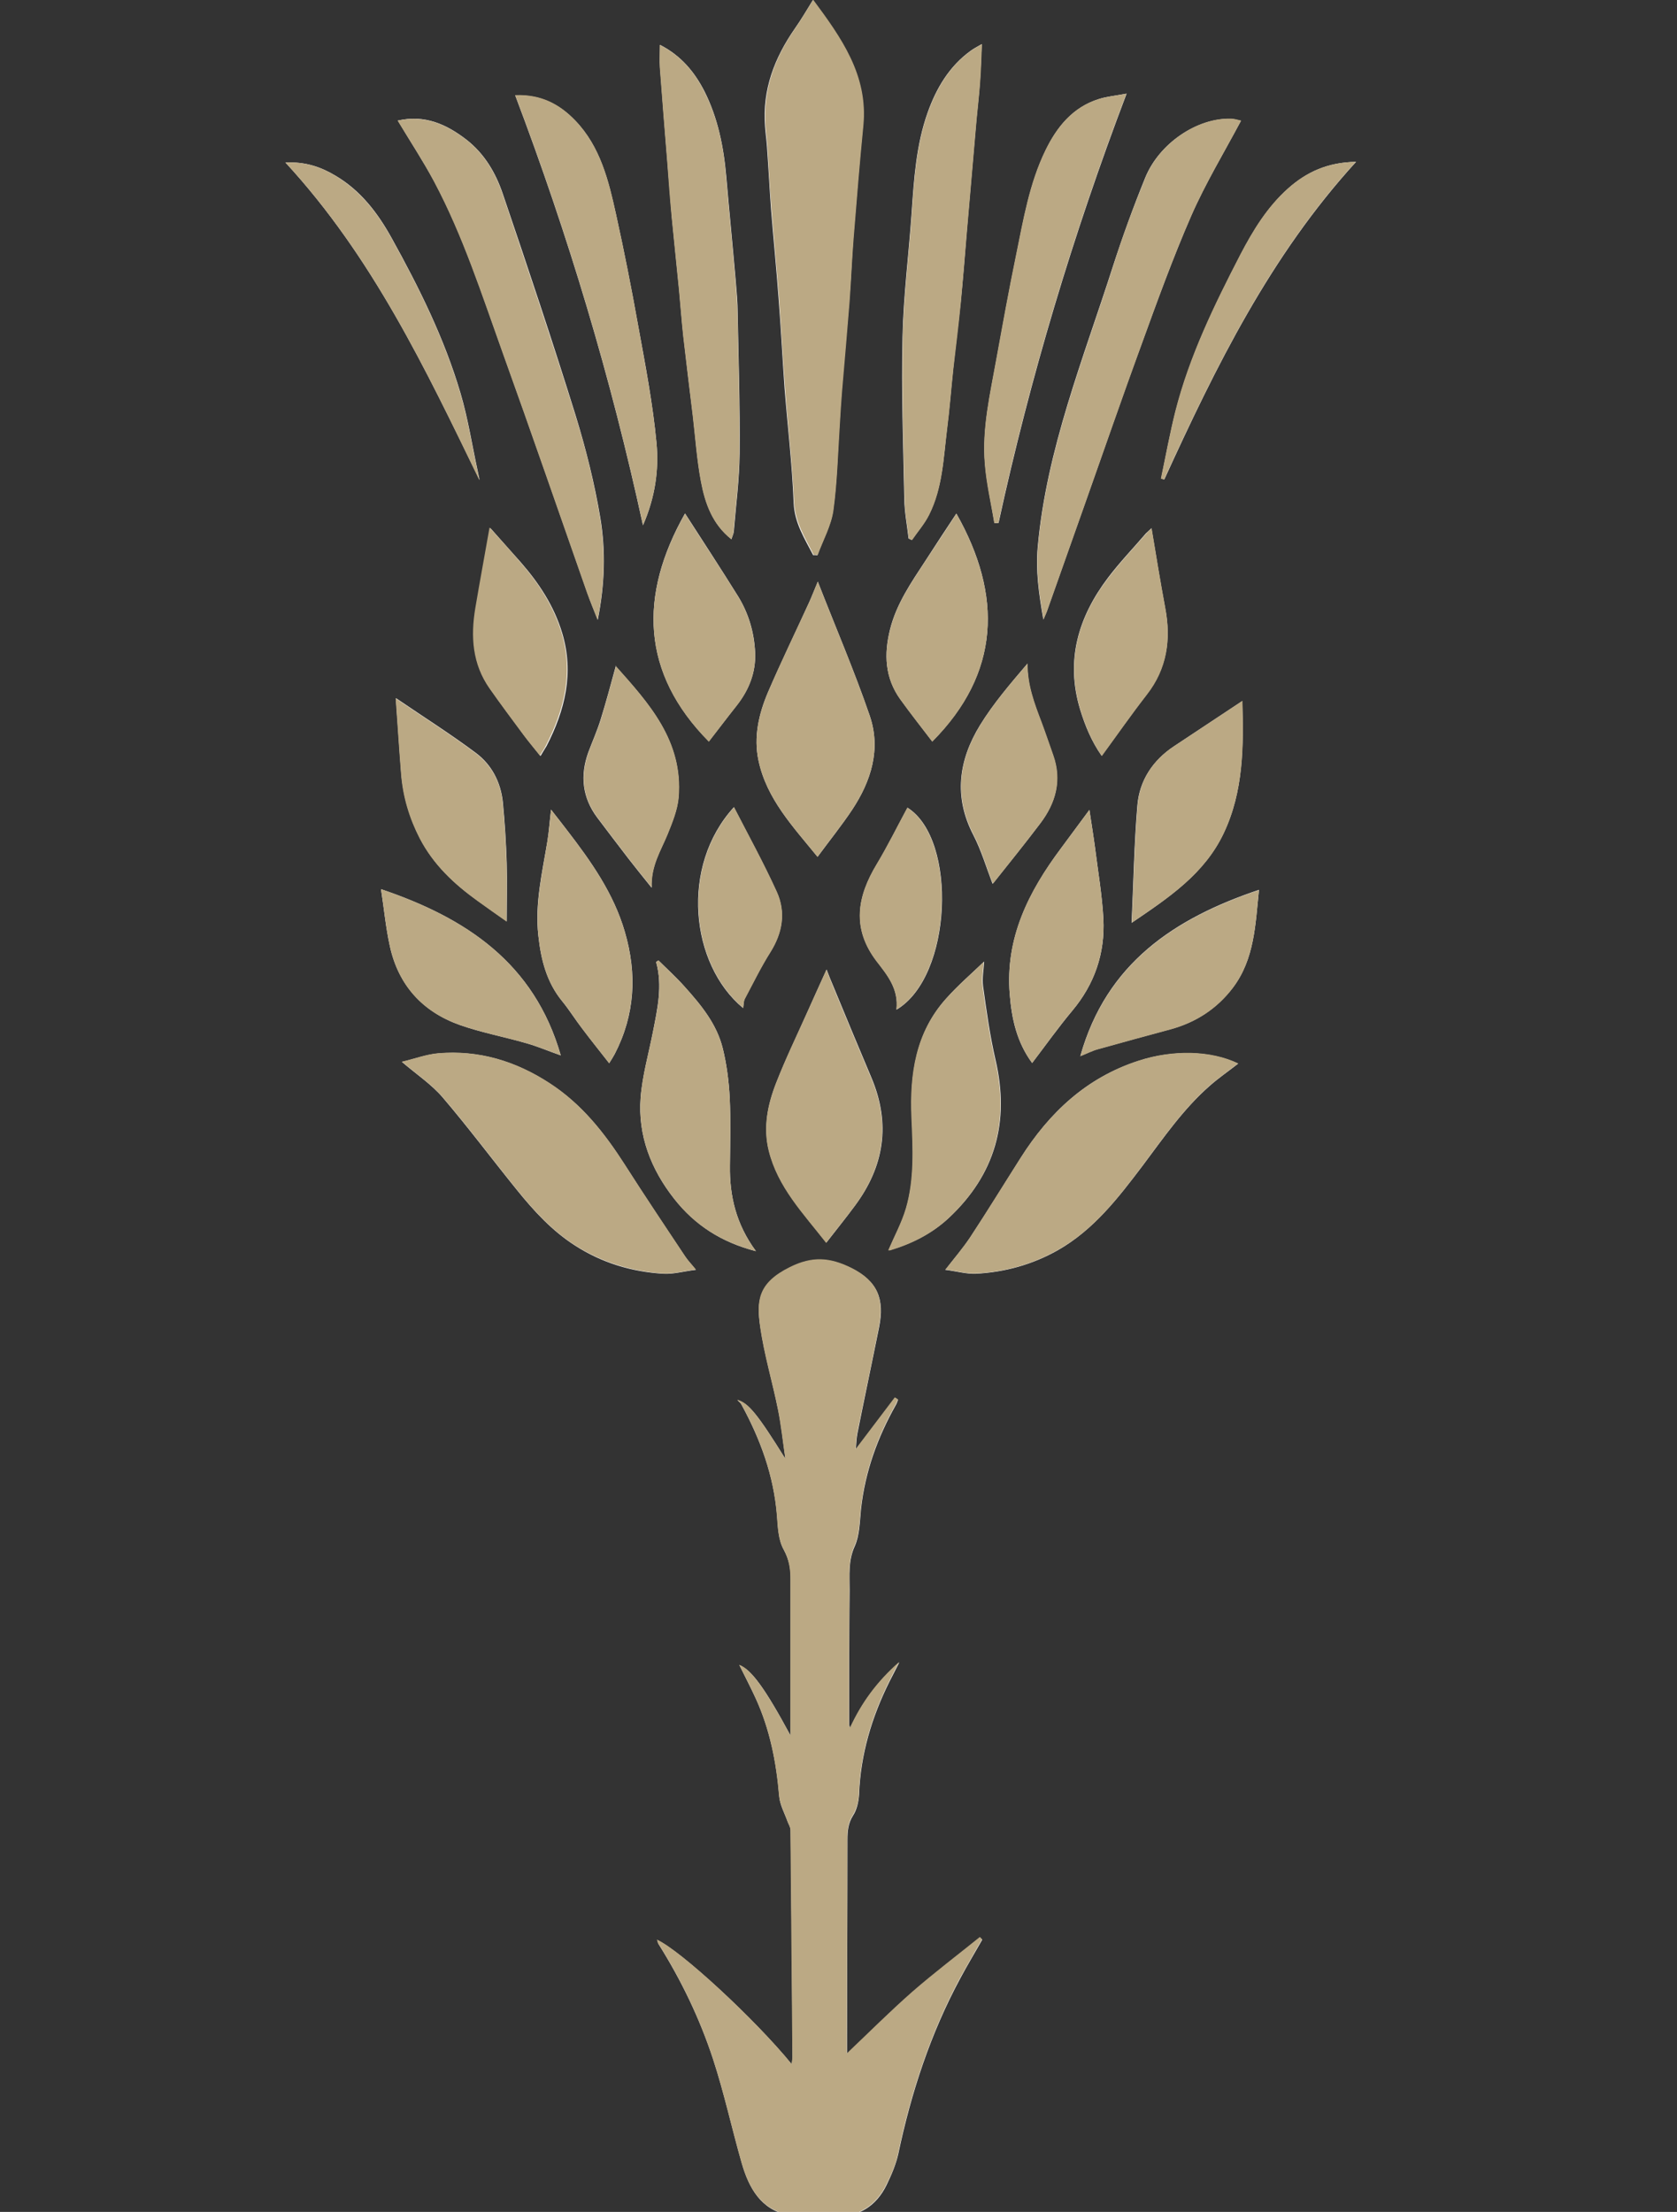 <svg width="47" height="62" viewBox="0 0 47 62" fill="none" xmlns="http://www.w3.org/2000/svg">
              <rect x="0" y="0" width="47" height="62" fill="#333333" stroke="none"/>
              <g clip-path="url(#clip0_3464_49710)">
                <path d="M27.521 54.361L27.467 54.306C26.834 54.817 26.182 55.31 25.567 55.846C24.939 56.394 24.354 56.985 23.739 57.57C23.739 57.405 23.739 57.235 23.739 57.07C23.739 55.237 23.751 53.398 23.751 51.565C23.751 51.328 23.769 51.109 23.908 50.889C24.017 50.725 24.065 50.494 24.077 50.293C24.119 49.172 24.433 48.131 24.927 47.138C25.006 46.98 25.09 46.822 25.205 46.596C24.578 47.144 24.143 47.741 23.829 48.435C23.805 48.387 23.799 48.35 23.799 48.307C23.799 47.059 23.799 45.817 23.811 44.569C23.811 44.154 23.769 43.746 23.956 43.339C24.095 43.028 24.095 42.65 24.131 42.297C24.246 41.25 24.596 40.288 25.108 39.38C25.133 39.338 25.151 39.283 25.169 39.234C25.139 39.216 25.114 39.198 25.084 39.179C24.71 39.673 24.336 40.166 23.986 40.629C23.998 40.507 23.998 40.343 24.029 40.184C24.228 39.185 24.439 38.193 24.638 37.2C24.795 36.415 24.596 35.916 23.866 35.55C23.262 35.252 22.768 35.215 22.146 35.526C21.247 35.976 21.205 36.47 21.308 37.188C21.422 37.974 21.652 38.741 21.809 39.52C21.899 39.953 21.941 40.391 22.014 40.897C21.229 39.636 20.976 39.326 20.668 39.246C20.723 39.301 20.765 39.332 20.783 39.374C21.314 40.349 21.688 41.365 21.778 42.486C21.802 42.809 21.815 43.168 21.965 43.436C22.122 43.722 22.165 43.99 22.159 44.288C22.159 44.642 22.159 44.989 22.159 45.342V48.655C21.441 47.321 21.055 46.797 20.723 46.675C20.873 46.98 21.036 47.291 21.181 47.607C21.579 48.478 21.76 49.398 21.839 50.347C21.857 50.591 21.989 50.822 22.074 51.06C22.104 51.139 22.159 51.224 22.159 51.303C22.183 53.423 22.201 55.548 22.213 57.667C22.213 57.722 22.201 57.783 22.189 57.862C21.157 56.595 19.076 54.677 18.418 54.379C18.436 54.421 18.436 54.458 18.454 54.488C19.094 55.505 19.613 56.583 19.987 57.722C20.3 58.678 20.512 59.664 20.789 60.633C20.988 61.327 21.326 61.942 22.098 62.088C22.52 62.167 22.967 62.124 23.407 62.131C24.071 62.143 24.559 61.838 24.849 61.242C24.982 60.968 25.108 60.675 25.175 60.377C25.537 58.654 26.08 56.997 26.918 55.444C27.111 55.085 27.322 54.732 27.527 54.373L27.521 54.361ZM22.804 15.558C22.84 15.558 22.87 15.558 22.907 15.565C23.057 15.15 23.287 14.742 23.347 14.316C23.462 13.512 23.474 12.69 23.528 11.88C23.546 11.576 23.564 11.277 23.588 10.973C23.654 10.133 23.733 9.292 23.799 8.458C23.848 7.861 23.872 7.265 23.914 6.674C23.998 5.626 24.083 4.573 24.185 3.526C24.324 2.107 23.564 1.065 22.78 0.006C22.611 0.28 22.454 0.548 22.279 0.797C21.706 1.62 21.362 2.515 21.441 3.538C21.453 3.727 21.483 3.921 21.495 4.11C21.537 4.695 21.567 5.279 21.61 5.87C21.676 6.698 21.76 7.532 21.821 8.361C21.887 9.201 21.929 10.047 21.989 10.888C22.074 11.953 22.201 13.019 22.243 14.091C22.267 14.663 22.551 15.096 22.792 15.565L22.804 15.558ZM19.504 35.593C19.371 35.428 19.275 35.331 19.203 35.221C18.629 34.363 18.056 33.504 17.501 32.633C16.934 31.75 16.301 30.946 15.408 30.368C14.449 29.741 13.417 29.43 12.277 29.528C11.945 29.558 11.626 29.68 11.264 29.765C11.686 30.124 12.096 30.398 12.404 30.758C13.122 31.598 13.785 32.487 14.485 33.352C14.962 33.943 15.468 34.497 16.114 34.911C16.868 35.398 17.7 35.648 18.581 35.702C18.865 35.721 19.16 35.635 19.504 35.593ZM26.49 35.593C26.822 35.635 27.093 35.715 27.352 35.702C28.161 35.66 28.933 35.447 29.645 35.045C30.652 34.472 31.34 33.577 32.022 32.676C32.607 31.896 33.162 31.087 33.898 30.441C34.151 30.216 34.429 30.027 34.7 29.814C33.934 29.448 32.872 29.424 31.913 29.735C30.453 30.203 29.41 31.184 28.601 32.463C28.131 33.206 27.672 33.955 27.19 34.685C26.991 34.984 26.755 35.258 26.49 35.599V35.593ZM29.241 17.367C29.295 17.239 29.319 17.19 29.337 17.142C29.693 16.143 30.043 15.138 30.399 14.139C30.93 12.642 31.443 11.143 31.992 9.652C32.432 8.44 32.872 7.228 33.385 6.047C33.783 5.139 34.302 4.281 34.779 3.386C34.712 3.373 34.604 3.337 34.489 3.331C33.548 3.306 32.486 4.019 32.094 4.987C31.762 5.803 31.461 6.631 31.189 7.472C30.363 10.053 29.331 12.587 29.084 15.327C29.023 15.991 29.114 16.642 29.241 17.367ZM11.149 3.379C11.505 3.976 11.867 4.524 12.175 5.097C12.983 6.613 13.508 8.257 14.087 9.871C14.895 12.118 15.673 14.377 16.464 16.63C16.542 16.861 16.639 17.081 16.753 17.373C16.952 16.374 16.977 15.437 16.826 14.523C16.663 13.549 16.422 12.587 16.132 11.643C15.486 9.566 14.793 7.496 14.093 5.438C13.894 4.847 13.58 4.311 13.073 3.915C12.506 3.477 11.897 3.209 11.155 3.379H11.149ZM25.47 15.096L25.555 15.138C25.718 14.901 25.911 14.681 26.037 14.426C26.411 13.677 26.442 12.848 26.538 12.039C26.61 11.478 26.653 10.912 26.713 10.346C26.779 9.719 26.858 9.097 26.924 8.47C26.991 7.813 27.039 7.155 27.093 6.503C27.184 5.456 27.274 4.402 27.365 3.355C27.395 3.02 27.437 2.679 27.461 2.344C27.485 1.997 27.497 1.644 27.515 1.236C27.377 1.315 27.286 1.364 27.202 1.425C26.605 1.857 26.242 2.472 26.001 3.148C25.675 4.061 25.615 5.017 25.549 5.974C25.47 7.124 25.32 8.275 25.295 9.432C25.259 10.949 25.314 12.471 25.344 13.987C25.35 14.359 25.422 14.724 25.464 15.096H25.47ZM18.497 1.26C18.497 1.498 18.485 1.693 18.497 1.888C18.563 2.783 18.635 3.678 18.708 4.573C18.75 5.072 18.786 5.578 18.828 6.077C18.895 6.759 18.967 7.441 19.034 8.123C19.076 8.562 19.106 9 19.154 9.432C19.239 10.175 19.329 10.918 19.42 11.655C19.492 12.27 19.534 12.891 19.649 13.5C19.764 14.109 19.969 14.694 20.5 15.114C20.524 15.029 20.56 14.962 20.566 14.895C20.626 14.164 20.723 13.433 20.729 12.702C20.741 11.393 20.699 10.09 20.674 8.781C20.674 8.476 20.644 8.172 20.62 7.873C20.536 6.899 20.439 5.925 20.355 4.951C20.282 4.116 20.119 3.306 19.745 2.563C19.468 2.021 19.094 1.565 18.503 1.26H18.497ZM22.919 16.307C22.816 16.551 22.75 16.727 22.671 16.898C22.291 17.732 21.887 18.561 21.525 19.401C21.266 20.01 21.115 20.661 21.26 21.325C21.489 22.397 22.225 23.17 22.913 24.017C23.25 23.56 23.588 23.14 23.884 22.695C24.415 21.891 24.698 20.996 24.372 20.052C23.944 18.804 23.419 17.586 22.919 16.301V16.307ZM23.154 34.838C23.443 34.466 23.709 34.137 23.956 33.802C24.783 32.694 24.97 31.501 24.421 30.203C24.065 29.363 23.715 28.517 23.365 27.67C23.299 27.512 23.232 27.354 23.166 27.177C22.979 27.585 22.81 27.963 22.641 28.34C22.346 29.01 22.02 29.674 21.754 30.356C21.519 30.959 21.386 31.592 21.549 32.25C21.802 33.267 22.508 33.997 23.16 34.831L23.154 34.838ZM27.865 14.663C27.907 14.663 27.944 14.663 27.986 14.657C28.873 10.577 30.067 6.595 31.575 2.624C31.268 2.685 31.02 2.703 30.797 2.777C30.073 3.002 29.621 3.556 29.307 4.208C28.855 5.133 28.686 6.156 28.481 7.155C28.282 8.117 28.107 9.085 27.932 10.047C27.757 11.028 27.521 12.002 27.606 13.007C27.654 13.561 27.781 14.115 27.871 14.663H27.865ZM14.437 2.667C15.927 6.601 17.121 10.577 18.02 14.724C18.364 13.939 18.466 13.171 18.4 12.428C18.298 11.326 18.087 10.23 17.887 9.14C17.7 8.093 17.495 7.051 17.266 6.016C17.055 5.066 16.826 4.11 16.12 3.379C15.68 2.923 15.161 2.649 14.437 2.673V2.667ZM21.181 35.063C20.632 34.314 20.445 33.528 20.457 32.676C20.463 32.043 20.481 31.403 20.451 30.77C20.427 30.307 20.367 29.838 20.258 29.394C20.089 28.699 19.643 28.164 19.178 27.646C18.949 27.39 18.696 27.159 18.454 26.921C18.43 26.933 18.412 26.952 18.388 26.964C18.575 27.634 18.424 28.279 18.298 28.931C18.177 29.546 18.002 30.155 17.954 30.77C17.875 31.829 18.243 32.773 18.895 33.602C19.474 34.338 20.216 34.819 21.181 35.069V35.063ZM24.903 35.032C24.903 35.032 24.933 35.045 24.97 35.032C25.573 34.85 26.128 34.57 26.592 34.137C27.889 32.925 28.306 31.446 27.901 29.71C27.745 29.034 27.648 28.34 27.552 27.646C27.521 27.421 27.57 27.183 27.582 26.952C27.226 27.293 26.852 27.616 26.526 27.981C25.669 28.931 25.5 30.094 25.555 31.324C25.591 32.176 25.639 33.035 25.398 33.863C25.283 34.265 25.078 34.637 24.909 35.026L24.903 35.032ZM26.803 14.395C26.526 14.815 26.23 15.26 25.941 15.711C25.543 16.32 25.127 16.916 24.945 17.641C24.771 18.335 24.801 18.999 25.229 19.596C25.531 20.016 25.85 20.418 26.128 20.783C28.028 18.871 28.107 16.697 26.803 14.395ZM19.197 14.395C17.899 16.691 17.966 18.865 19.866 20.783C20.113 20.466 20.373 20.119 20.644 19.778C20.988 19.346 21.187 18.847 21.163 18.293C21.139 17.732 20.982 17.196 20.686 16.715C20.198 15.93 19.691 15.156 19.197 14.389V14.395ZM15.444 22.695C15.402 23.042 15.384 23.316 15.342 23.578C15.197 24.455 14.986 25.326 15.088 26.227C15.161 26.897 15.318 27.53 15.758 28.066C15.957 28.31 16.126 28.584 16.319 28.833C16.56 29.156 16.814 29.467 17.073 29.802C17.139 29.698 17.188 29.619 17.23 29.54C17.797 28.444 17.857 27.299 17.513 26.124C17.2 25.04 16.56 24.138 15.885 23.262C15.752 23.091 15.619 22.914 15.444 22.695ZM28.927 29.796C29.307 29.296 29.663 28.797 30.049 28.334C30.677 27.585 30.972 26.726 30.924 25.758C30.888 25.088 30.773 24.425 30.689 23.755C30.646 23.432 30.592 23.103 30.532 22.701C30.23 23.109 29.983 23.444 29.735 23.779C28.831 24.991 28.167 26.294 28.3 27.877C28.354 28.553 28.493 29.205 28.927 29.796ZM11.095 19.577C11.149 20.32 11.191 21.002 11.245 21.684C11.3 22.324 11.475 22.927 11.77 23.499C12.15 24.236 12.729 24.778 13.387 25.247C13.665 25.448 13.942 25.642 14.201 25.825C14.201 25.265 14.214 24.723 14.201 24.181C14.183 23.615 14.147 23.042 14.093 22.482C14.033 21.922 13.779 21.435 13.339 21.106C12.639 20.582 11.897 20.113 11.101 19.571L11.095 19.577ZM31.714 25.868C32.764 25.155 33.747 24.498 34.29 23.365C34.857 22.178 34.851 20.911 34.815 19.651C34.163 20.083 33.53 20.503 32.896 20.923C32.311 21.313 31.937 21.873 31.877 22.567C31.786 23.639 31.768 24.723 31.714 25.874V25.868ZM35.285 24.942C32.914 25.74 31.008 27 30.278 29.601C30.459 29.528 30.61 29.448 30.773 29.406C31.449 29.217 32.118 29.034 32.794 28.852C33.506 28.663 34.097 28.279 34.549 27.689C35.165 26.879 35.183 25.904 35.285 24.936V24.942ZM10.678 24.924C10.763 25.466 10.811 26.002 10.926 26.519C11.167 27.622 11.849 28.358 12.886 28.73C13.49 28.943 14.129 29.059 14.751 29.241C15.076 29.333 15.384 29.467 15.716 29.582C14.974 26.994 13.061 25.728 10.678 24.924ZM32.275 14.803C32.245 14.834 32.179 14.889 32.118 14.949C31.762 15.364 31.382 15.759 31.05 16.198C30.218 17.3 29.856 18.512 30.272 19.888C30.411 20.339 30.586 20.771 30.875 21.185C31.31 20.594 31.708 20.022 32.136 19.468C32.703 18.737 32.824 17.927 32.655 17.044C32.516 16.301 32.396 15.552 32.269 14.797L32.275 14.803ZM13.737 14.803C13.604 15.565 13.466 16.307 13.339 17.056C13.2 17.854 13.254 18.621 13.737 19.309C14.045 19.748 14.364 20.174 14.684 20.607C14.829 20.801 14.98 20.984 15.149 21.191C15.215 21.075 15.269 20.996 15.318 20.911C15.836 19.906 16.096 18.859 15.752 17.732C15.523 16.977 15.1 16.338 14.588 15.753C14.304 15.431 14.021 15.114 13.749 14.809L13.737 14.803ZM27.823 24.766C27.823 24.766 27.835 24.766 27.853 24.735C28.288 24.187 28.728 23.645 29.15 23.085C29.585 22.512 29.765 21.879 29.512 21.167C29.404 20.862 29.301 20.552 29.186 20.247C28.987 19.724 28.788 19.2 28.794 18.603C28.318 19.163 27.841 19.718 27.467 20.326C26.87 21.301 26.719 22.33 27.28 23.408C27.503 23.84 27.642 24.315 27.817 24.772L27.823 24.766ZM17.26 18.664C17.121 19.169 16.988 19.675 16.832 20.174C16.735 20.485 16.602 20.783 16.488 21.088C16.253 21.739 16.319 22.36 16.741 22.921C17.031 23.304 17.32 23.688 17.616 24.071C17.809 24.321 18.008 24.565 18.261 24.881C18.237 24.266 18.521 23.846 18.708 23.383C18.84 23.055 18.985 22.701 19.015 22.354C19.148 20.759 18.171 19.699 17.248 18.664H17.26ZM25.12 28.304C26.695 27.384 26.84 23.523 25.434 22.64C25.151 23.164 24.885 23.706 24.578 24.218C24.023 25.131 23.866 26.02 24.572 26.946C24.867 27.329 25.193 27.719 25.127 28.304H25.12ZM20.572 22.622C19.052 24.279 19.347 27.031 20.825 28.255C20.843 28.17 20.837 28.066 20.873 27.993C21.103 27.555 21.326 27.104 21.591 26.684C21.929 26.142 22.026 25.569 21.766 24.997C21.398 24.187 20.97 23.408 20.566 22.622H20.572ZM32.541 13.415C32.571 13.421 32.601 13.433 32.631 13.439C34.073 10.285 35.593 7.179 38.006 4.536C37.21 4.549 36.618 4.823 36.1 5.285C35.521 5.803 35.123 6.455 34.767 7.137C34.037 8.549 33.343 9.98 32.945 11.533C32.788 12.154 32.673 12.788 32.541 13.421V13.415ZM8 4.555C10.437 7.198 11.921 10.334 13.441 13.457C13.423 13.372 13.405 13.287 13.387 13.196C13.23 12.471 13.116 11.728 12.905 11.016C12.452 9.481 11.746 8.062 10.974 6.668C10.582 5.961 10.105 5.34 9.406 4.926C9.001 4.683 8.567 4.53 8.006 4.555H8Z" fill="white" />
                <path d="M27.521 54.361C27.316 54.72 27.111 55.073 26.912 55.432C26.079 56.985 25.53 58.641 25.169 60.365C25.108 60.663 24.982 60.955 24.843 61.229C24.553 61.826 24.071 62.131 23.401 62.118C22.967 62.112 22.514 62.155 22.092 62.076C21.32 61.93 20.982 61.315 20.783 60.62C20.505 59.652 20.294 58.666 19.981 57.71C19.607 56.571 19.088 55.487 18.448 54.476C18.43 54.446 18.424 54.409 18.412 54.367C19.07 54.665 21.151 56.589 22.183 57.85C22.195 57.771 22.207 57.71 22.207 57.655C22.189 55.536 22.17 53.411 22.152 51.291C22.152 51.206 22.098 51.127 22.068 51.048C21.989 50.81 21.857 50.579 21.833 50.335C21.754 49.385 21.573 48.466 21.175 47.595C21.03 47.279 20.867 46.962 20.717 46.663C21.048 46.791 21.434 47.315 22.152 48.642V45.33C22.152 44.977 22.152 44.63 22.152 44.276C22.152 43.972 22.116 43.71 21.959 43.424C21.808 43.156 21.796 42.797 21.772 42.474C21.682 41.353 21.308 40.33 20.777 39.362C20.753 39.319 20.71 39.289 20.662 39.234C20.97 39.319 21.223 39.63 22.008 40.885C21.935 40.379 21.887 39.941 21.802 39.508C21.646 38.729 21.41 37.962 21.302 37.176C21.199 36.451 21.241 35.958 22.14 35.514C22.768 35.203 23.256 35.24 23.86 35.538C24.59 35.903 24.788 36.403 24.632 37.188C24.439 38.187 24.221 39.179 24.022 40.172C23.992 40.33 23.992 40.495 23.98 40.617C24.33 40.154 24.704 39.66 25.078 39.167C25.108 39.186 25.132 39.204 25.163 39.222C25.145 39.271 25.126 39.319 25.102 39.368C24.59 40.276 24.24 41.238 24.125 42.285C24.089 42.638 24.089 43.016 23.95 43.326C23.763 43.74 23.811 44.148 23.805 44.556C23.793 45.805 23.793 47.047 23.793 48.295C23.793 48.338 23.793 48.375 23.823 48.423C24.143 47.729 24.577 47.132 25.199 46.584C25.084 46.803 25 46.962 24.921 47.126C24.427 48.119 24.113 49.16 24.071 50.281C24.065 50.481 24.01 50.707 23.902 50.877C23.763 51.097 23.745 51.316 23.745 51.553C23.745 53.386 23.739 55.225 23.733 57.058C23.733 57.229 23.733 57.399 23.733 57.557C24.348 56.973 24.939 56.382 25.561 55.834C26.176 55.298 26.828 54.805 27.461 54.294L27.515 54.348L27.521 54.361Z" fill="#BBA984" />
                <path d="M22.804 15.553C22.569 15.084 22.286 14.652 22.255 14.079C22.207 13.007 22.081 11.942 22.002 10.876C21.936 10.036 21.893 9.189 21.833 8.349C21.767 7.521 21.688 6.686 21.622 5.858C21.574 5.274 21.544 4.689 21.507 4.098C21.495 3.91 21.465 3.715 21.453 3.526C21.381 2.503 21.718 1.608 22.292 0.786C22.466 0.536 22.617 0.268 22.792 -0.006C23.576 1.054 24.331 2.101 24.198 3.514C24.095 4.561 24.011 5.609 23.926 6.662C23.878 7.259 23.854 7.856 23.812 8.446C23.745 9.287 23.673 10.127 23.601 10.961C23.576 11.266 23.558 11.564 23.54 11.869C23.486 12.685 23.468 13.501 23.359 14.304C23.299 14.731 23.07 15.139 22.919 15.553C22.883 15.553 22.853 15.553 22.816 15.547L22.804 15.553Z" fill="#BBA984" />
                <path d="M19.504 35.587C19.16 35.63 18.871 35.715 18.581 35.697C17.7 35.636 16.868 35.386 16.114 34.905C15.468 34.491 14.962 33.937 14.485 33.346C13.791 32.487 13.128 31.598 12.404 30.752C12.096 30.393 11.68 30.119 11.264 29.759C11.626 29.674 11.945 29.552 12.277 29.522C13.417 29.424 14.455 29.741 15.408 30.362C16.295 30.941 16.934 31.744 17.501 32.627C18.056 33.498 18.636 34.357 19.203 35.215C19.275 35.325 19.372 35.422 19.504 35.587Z" fill="#BBA984" />
                <path d="M26.49 35.593C26.756 35.252 26.991 34.978 27.19 34.679C27.673 33.943 28.131 33.194 28.602 32.457C29.41 31.184 30.454 30.204 31.913 29.729C32.873 29.418 33.934 29.436 34.701 29.808C34.429 30.021 34.152 30.216 33.898 30.435C33.162 31.087 32.607 31.89 32.022 32.67C31.34 33.577 30.653 34.472 29.645 35.039C28.933 35.441 28.161 35.654 27.353 35.696C27.087 35.709 26.822 35.629 26.49 35.587V35.593Z" fill="#BBA984" />
                <path d="M29.246 17.361C29.12 16.636 29.029 15.985 29.09 15.321C29.337 12.581 30.374 10.048 31.195 7.466C31.46 6.625 31.768 5.797 32.1 4.981C32.492 4.013 33.554 3.3 34.495 3.325C34.603 3.325 34.718 3.367 34.784 3.38C34.308 4.275 33.789 5.133 33.391 6.041C32.872 7.222 32.438 8.434 31.997 9.646C31.454 11.138 30.935 12.636 30.405 14.134C30.049 15.132 29.699 16.137 29.343 17.136C29.325 17.184 29.301 17.233 29.246 17.361Z" fill="#BBA984" />
                <path d="M11.149 3.38C11.891 3.215 12.5 3.477 13.067 3.915C13.574 4.311 13.887 4.847 14.086 5.438C14.78 7.502 15.474 9.566 16.125 11.643C16.421 12.587 16.656 13.549 16.819 14.523C16.97 15.437 16.952 16.368 16.747 17.373C16.632 17.081 16.542 16.862 16.457 16.63C15.667 14.377 14.889 12.118 14.08 9.871C13.501 8.257 12.976 6.619 12.168 5.097C11.861 4.518 11.505 3.976 11.143 3.38H11.149Z" fill="#BBA984" />
                <path d="M25.471 15.096C25.428 14.725 25.356 14.359 25.35 13.988C25.32 12.471 25.271 10.949 25.302 9.433C25.326 8.282 25.477 7.131 25.555 5.974C25.621 5.018 25.682 4.056 26.007 3.148C26.249 2.472 26.611 1.857 27.208 1.425C27.292 1.364 27.389 1.315 27.521 1.236C27.503 1.644 27.497 1.991 27.467 2.345C27.443 2.68 27.401 3.021 27.371 3.355C27.28 4.403 27.19 5.456 27.099 6.504C27.045 7.161 26.991 7.819 26.93 8.471C26.87 9.098 26.792 9.725 26.719 10.346C26.659 10.906 26.617 11.473 26.544 12.039C26.442 12.849 26.418 13.683 26.044 14.426C25.917 14.682 25.724 14.901 25.561 15.139L25.477 15.096H25.471Z" fill="#BBA984" />
                <path d="M18.497 1.261C19.088 1.565 19.468 2.022 19.739 2.564C20.119 3.313 20.282 4.117 20.349 4.951C20.433 5.925 20.53 6.9 20.614 7.874C20.638 8.178 20.662 8.477 20.669 8.781C20.693 10.091 20.735 11.394 20.723 12.703C20.717 13.434 20.62 14.164 20.56 14.895C20.56 14.962 20.524 15.029 20.494 15.114C19.963 14.694 19.758 14.11 19.643 13.501C19.528 12.892 19.486 12.271 19.414 11.655C19.323 10.912 19.233 10.17 19.148 9.433C19.1 8.994 19.07 8.556 19.028 8.124C18.961 7.442 18.889 6.76 18.823 6.078C18.774 5.578 18.738 5.073 18.702 4.573C18.63 3.678 18.557 2.783 18.491 1.888C18.479 1.693 18.491 1.504 18.491 1.261H18.497Z" fill="#BBA984" />
                <path d="M22.918 16.302C23.419 17.587 23.944 18.805 24.372 20.053C24.698 20.997 24.415 21.886 23.884 22.696C23.588 23.14 23.25 23.554 22.912 24.017C22.225 23.171 21.489 22.397 21.259 21.326C21.115 20.662 21.265 20.01 21.525 19.401C21.887 18.555 22.285 17.733 22.671 16.898C22.75 16.728 22.816 16.545 22.918 16.308V16.302Z" fill="#BBA984" />
                <path d="M23.153 34.838C22.502 34.004 21.796 33.279 21.543 32.256C21.38 31.599 21.513 30.965 21.748 30.362C22.013 29.68 22.333 29.017 22.635 28.347C22.803 27.969 22.979 27.592 23.16 27.184C23.232 27.36 23.292 27.518 23.358 27.677C23.708 28.523 24.058 29.37 24.414 30.21C24.963 31.501 24.776 32.695 23.95 33.809C23.702 34.144 23.437 34.467 23.147 34.844L23.153 34.838Z" fill="#BBA984" />
                <path d="M27.865 14.663C27.775 14.109 27.642 13.561 27.6 13.007C27.515 12.002 27.751 11.028 27.925 10.048C28.101 9.079 28.275 8.117 28.474 7.155C28.68 6.15 28.849 5.133 29.301 4.208C29.621 3.556 30.067 3.002 30.791 2.777C31.02 2.704 31.262 2.685 31.569 2.625C30.061 6.595 28.867 10.577 27.98 14.657C27.938 14.657 27.901 14.657 27.859 14.663H27.865Z" fill="#BBA984" />
                <path d="M14.437 2.667C15.16 2.637 15.679 2.917 16.12 3.374C16.825 4.11 17.061 5.06 17.266 6.01C17.495 7.046 17.7 8.087 17.887 9.134C18.08 10.224 18.297 11.32 18.4 12.423C18.472 13.172 18.364 13.933 18.02 14.718C17.121 10.571 15.927 6.595 14.437 2.661V2.667Z" fill="#BBA984" />
                <path d="M21.181 35.069C20.216 34.819 19.468 34.338 18.895 33.602C18.243 32.773 17.875 31.829 17.954 30.77C18.002 30.149 18.177 29.54 18.298 28.931C18.43 28.279 18.575 27.634 18.388 26.964C18.412 26.952 18.43 26.934 18.454 26.921C18.696 27.165 18.949 27.39 19.178 27.646C19.643 28.164 20.089 28.7 20.258 29.394C20.367 29.844 20.427 30.307 20.451 30.77C20.482 31.403 20.463 32.043 20.457 32.676C20.445 33.529 20.632 34.32 21.181 35.063V35.069Z" fill="#BBA984" />
                <path d="M24.898 35.038C25.061 34.655 25.266 34.277 25.386 33.875C25.628 33.047 25.579 32.189 25.543 31.336C25.489 30.106 25.658 28.943 26.514 27.993C26.84 27.628 27.214 27.305 27.57 26.964C27.558 27.195 27.504 27.433 27.54 27.658C27.636 28.346 27.733 29.04 27.89 29.722C28.294 31.458 27.878 32.938 26.581 34.149C26.116 34.582 25.561 34.862 24.958 35.045C24.928 35.057 24.892 35.045 24.892 35.045L24.898 35.038Z" fill="#BBA984" />
                <path d="M26.804 14.401C28.107 16.703 28.029 18.877 26.128 20.789C25.851 20.424 25.531 20.022 25.229 19.602C24.801 19.005 24.771 18.341 24.946 17.647C25.127 16.922 25.543 16.326 25.941 15.717C26.237 15.272 26.526 14.822 26.804 14.401Z" fill="#BBA984" />
                <path d="M19.197 14.396C19.685 15.163 20.198 15.93 20.687 16.722C20.982 17.197 21.133 17.739 21.163 18.299C21.187 18.853 20.988 19.346 20.644 19.785C20.373 20.126 20.113 20.473 19.866 20.789C17.966 18.871 17.899 16.697 19.197 14.402V14.396Z" fill="#BBA984" />
                <path d="M15.444 22.695C15.619 22.921 15.752 23.091 15.884 23.262C16.56 24.139 17.199 25.04 17.513 26.124C17.851 27.299 17.797 28.438 17.23 29.54C17.187 29.619 17.139 29.692 17.073 29.802C16.813 29.473 16.56 29.156 16.319 28.834C16.125 28.584 15.963 28.31 15.758 28.066C15.317 27.53 15.16 26.897 15.088 26.227C14.991 25.326 15.203 24.455 15.341 23.578C15.383 23.31 15.408 23.042 15.444 22.695Z" fill="#BBA984" />
                <path d="M28.927 29.796C28.492 29.205 28.36 28.554 28.299 27.878C28.167 26.294 28.824 24.991 29.735 23.779C29.982 23.445 30.23 23.11 30.531 22.702C30.592 23.104 30.646 23.432 30.688 23.755C30.773 24.425 30.887 25.089 30.923 25.759C30.972 26.721 30.676 27.585 30.049 28.334C29.657 28.797 29.307 29.297 28.927 29.796Z" fill="#BBA984" />
                <path d="M11.095 19.578C11.891 20.12 12.633 20.588 13.333 21.112C13.773 21.441 14.033 21.928 14.087 22.488C14.147 23.055 14.178 23.621 14.196 24.187C14.214 24.729 14.196 25.271 14.196 25.831C13.936 25.649 13.659 25.454 13.381 25.253C12.724 24.778 12.145 24.236 11.764 23.505C11.469 22.933 11.288 22.33 11.24 21.691C11.185 21.009 11.143 20.321 11.089 19.584L11.095 19.578Z" fill="#BBA984" />
                <path d="M31.72 25.868C31.774 24.711 31.792 23.633 31.883 22.561C31.943 21.867 32.311 21.307 32.902 20.917C33.535 20.497 34.169 20.077 34.821 19.645C34.857 20.905 34.857 22.172 34.296 23.359C33.759 24.492 32.769 25.155 31.72 25.862V25.868Z" fill="#BBA984" />
                <path d="M35.285 24.942C35.183 25.904 35.165 26.879 34.549 27.695C34.103 28.285 33.506 28.663 32.794 28.858C32.118 29.041 31.443 29.223 30.773 29.412C30.616 29.455 30.465 29.534 30.278 29.607C31.008 27.007 32.915 25.746 35.285 24.948V24.942Z" fill="#BBA984" />
                <path d="M10.679 24.924C13.062 25.728 14.974 26.995 15.716 29.583C15.39 29.467 15.076 29.333 14.751 29.242C14.129 29.065 13.49 28.943 12.887 28.73C11.843 28.365 11.167 27.622 10.926 26.52C10.811 26.002 10.763 25.466 10.679 24.924Z" fill="#BBA984" />
                <path d="M32.275 14.804C32.401 15.559 32.522 16.308 32.661 17.051C32.824 17.934 32.709 18.75 32.142 19.474C31.714 20.022 31.316 20.595 30.881 21.192C30.592 20.777 30.417 20.345 30.278 19.895C29.862 18.518 30.218 17.306 31.056 16.204C31.388 15.766 31.762 15.37 32.124 14.956C32.178 14.889 32.251 14.834 32.281 14.81L32.275 14.804Z" fill="#BBA984" />
                <path d="M13.731 14.797C14.002 15.102 14.292 15.418 14.569 15.741C15.082 16.326 15.504 16.971 15.734 17.72C16.078 18.847 15.818 19.894 15.299 20.899C15.257 20.984 15.203 21.063 15.13 21.179C14.967 20.972 14.811 20.789 14.666 20.594C14.346 20.162 14.026 19.736 13.719 19.297C13.236 18.609 13.188 17.842 13.321 17.044C13.447 16.295 13.586 15.552 13.719 14.791L13.731 14.797Z" fill="#BBA984" />
                <path d="M27.823 24.766C27.648 24.315 27.51 23.834 27.287 23.402C26.726 22.324 26.876 21.295 27.474 20.32C27.848 19.706 28.324 19.157 28.801 18.597C28.795 19.2 28.994 19.718 29.193 20.241C29.307 20.546 29.41 20.856 29.519 21.161C29.772 21.873 29.591 22.507 29.157 23.079C28.734 23.639 28.294 24.181 27.86 24.729C27.841 24.754 27.811 24.778 27.829 24.76L27.823 24.766Z" fill="#BBA984" />
                <path d="M17.254 18.664C18.171 19.699 19.154 20.759 19.022 22.354C18.991 22.701 18.847 23.055 18.714 23.383C18.527 23.84 18.243 24.266 18.267 24.881C18.014 24.565 17.815 24.321 17.622 24.072C17.326 23.688 17.037 23.304 16.747 22.921C16.325 22.36 16.259 21.745 16.494 21.088C16.602 20.783 16.741 20.485 16.838 20.174C16.989 19.675 17.121 19.176 17.266 18.664H17.254Z" fill="#BBA984" />
                <path d="M25.12 28.304C25.193 27.719 24.861 27.329 24.565 26.946C23.86 26.02 24.022 25.131 24.571 24.218C24.879 23.706 25.145 23.164 25.428 22.641C26.834 23.524 26.689 27.384 25.114 28.304H25.12Z" fill="#BBA984" />
                <path d="M20.572 22.623C20.976 23.408 21.405 24.188 21.773 24.997C22.032 25.57 21.936 26.142 21.598 26.684C21.332 27.104 21.115 27.555 20.88 27.994C20.838 28.067 20.844 28.17 20.832 28.255C19.354 27.031 19.058 24.279 20.578 22.623H20.572Z" fill="#BBA984" />
                <path d="M32.534 13.421C32.667 12.794 32.782 12.161 32.938 11.533C33.331 9.981 34.03 8.55 34.76 7.137C35.116 6.455 35.514 5.803 36.093 5.286C36.612 4.823 37.203 4.549 38 4.537C35.587 7.179 34.072 10.285 32.625 13.439C32.594 13.433 32.564 13.421 32.534 13.415V13.421Z" fill="#BBA984" />
                <path d="M8 4.555C8.567 4.53 8.995 4.683 9.4 4.926C10.099 5.346 10.582 5.968 10.968 6.668C11.74 8.062 12.446 9.481 12.899 11.016C13.11 11.728 13.224 12.465 13.381 13.196C13.399 13.281 13.417 13.366 13.435 13.458C11.921 10.334 10.437 7.198 8 4.555Z" fill="#BBA984" />
              </g>
              <defs>
                <clipPath id="clip0_3464_49710">
                  <rect width="47" height="62" fill="white" />
                </clipPath>
              </defs>
            </svg>